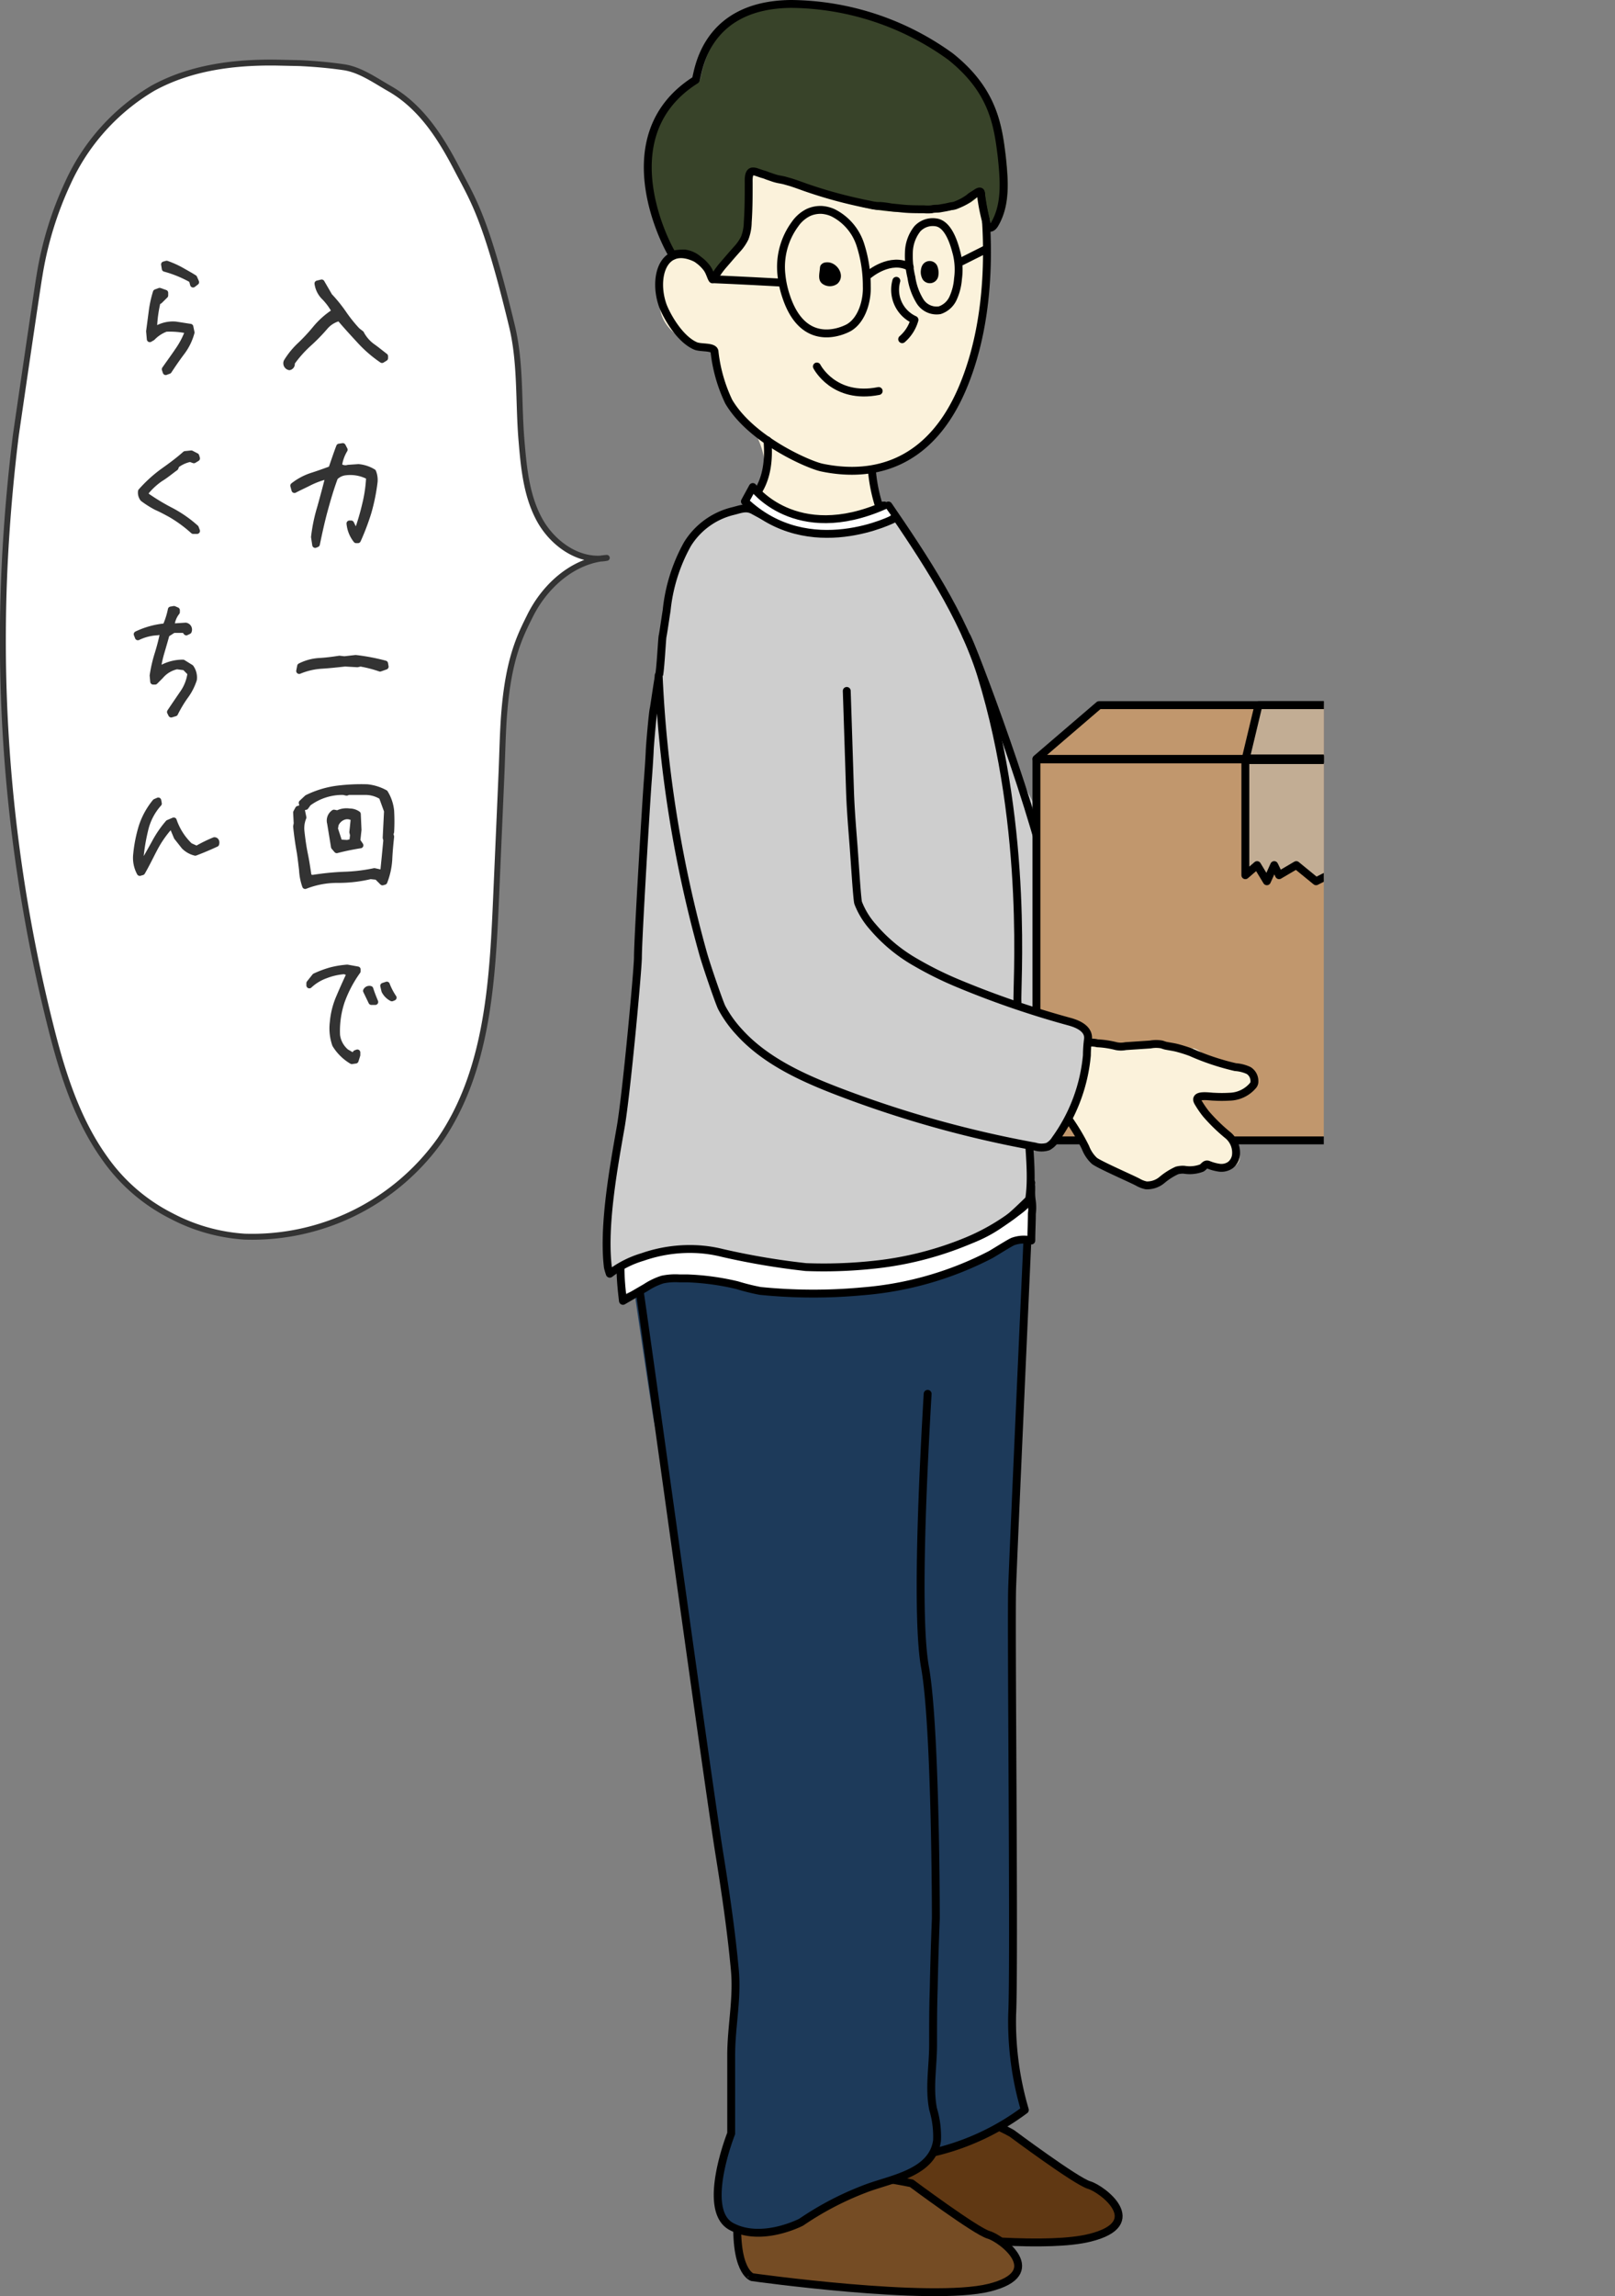 <svg xmlns="http://www.w3.org/2000/svg" xmlns:xlink="http://www.w3.org/1999/xlink" viewBox="0 0 204.86 291.08"><rect x="0" y="0" width="204.86" height="291.08" fill="#808080" stroke="none"/><defs><style>.cls-1,.cls-3{fill:none;}.cls-2{fill:#cecece;}.cls-3{stroke:#000;}.cls-13,.cls-14,.cls-3{stroke-linecap:round;stroke-linejoin:round;}.cls-4{fill:#603813;}.cls-5{fill:#754c24;}.cls-6{fill:#1d3a5a;}.cls-7{fill:#fbf2db;}.cls-8{fill:#384329;}.cls-13,.cls-9{fill:#fff;}.cls-10{clip-path:url(#clip-path);}.cls-11{fill:#c1976d;}.cls-12{fill:#c2ad94;}.cls-13,.cls-14{stroke:#333;stroke-width:0.75px;}.cls-14{fill:#333;}</style><clipPath id="clip-path"><rect class="cls-1" x="128.4" y="81.95" width="39.52" height="71.24"/></clipPath></defs><g id="レイヤー_2" data-name="レイヤー 2"><g id="text"><path class="cls-2" d="M130.94,101.56c-.17-.4-.38-.78-.59-1.19a70.15,70.15,0,0,1-3.23-7.19,6.85,6.85,0,0,1-.38-1.32,18.8,18.8,0,0,0-.35-2.25,52.84,52.84,0,0,0-2.6-6.62,84.86,84.86,0,0,0-6.85-12.47c-1-1.54-2.1-3-3.22-4.53-.45-.46-1,.45-1,1.09a53.11,53.11,0,0,0,2.46,14c1.33,4.64,2.89,9.21,3.89,13.94a75.62,75.62,0,0,0,2.56,9.78c1,2.75,2.19,5.44,3.31,8.16a44.57,44.57,0,0,1,3.16,10.29c.27,1.76.48,3.79,1.93,4.83a4.08,4.08,0,0,0,3.84.24,18.36,18.36,0,0,0,2.46-1.53,13,13,0,0,1,1.82-.73,8,8,0,0,0,2.06-1.18,7.79,7.79,0,0,0,1.27-2.06l3-5c.56-1,1.13-1.92,1.7-2.87-.58-.94-1.15-1.87-1.71-2.81-.44-.72-.81-1.54-1.28-2.23a7.14,7.14,0,0,0-1.88-1.52,14.41,14.41,0,0,0-4.49-2c-2.19-.52-5.15-1-5.52-3.68A4.37,4.37,0,0,0,130.94,101.56Z"/><path class="cls-3" d="M122.56,80.59c.49.51,9.41,23.93,10.89,33.48"/><path class="cls-4" d="M128.22,270.47s8.15,6.07,9.77,6.53,7.52,4.87.08,6.7S108,282.38,108,282.38s-3.91-1.19-1.81-8.61C109.47,262.19,128.22,270.47,128.22,270.47Z"/><path class="cls-5" d="M115.46,276.79s8.15,6.07,9.77,6.53,7.51,4.86.07,6.7-30-1.33-30-1.33-2.44-.69-1.81-8.61S115.46,276.79,115.46,276.79Z"/><path class="cls-3" d="M106.32,277.66c-.08-1.05-.74-2.69.05-3.9,7.75-11.82,22-3.3,22-3.3s8.15,6.07,9.78,6.54,7.51,4.86.07,6.69c-2.55.63-6.58.69-11.18.47"/><path class="cls-3" d="M115.63,276.78s8.15,6.07,9.77,6.53,7.52,4.86.08,6.7-30.06-1.33-30.06-1.33S93,288,93.61,280.07,115.63,276.78,115.63,276.78Z"/><path class="cls-6" d="M130.65,155.2s-1.88,41.44-2,46.08.31,48.09,0,54.12a39.45,39.45,0,0,0,1.59,12.08,21.09,21.09,0,0,1-13,5.62L111,163.41Z"/><path class="cls-7" d="M95.39,54.22S99.32,59.8,95,64.34c-.58.67,6.47,9,16.67.06,0-.25-1.84-5.15-1.55-6.54S95.39,54.22,95.39,54.22Z"/><path class="cls-7" d="M124.23,21.12a44.12,44.12,0,0,1-.62,23.93c-4.17,13.75-14.22,14.63-14.22,14.63a18,18,0,0,1-15.26-6.5c-3.34-4-2.51-4.89-3.14-8.51,0,0-7.18-1.24-7.32-6.12s1.06-9.26,6.94-4.23a18.19,18.19,0,0,1,.59-6.21s1-10.76,12.15-12.49S124.23,21.12,124.23,21.12Z"/><path class="cls-3" d="M124.23,21.12s3.25,15.46-2.17,28.15c-3.92,9.18-10.77,11.48-17.83,10-1.7-.37-8.94-3.51-11.79-8.35a19.68,19.68,0,0,1-1.8-6.29c0-.76-1.7-.47-2.42-.78C86,42.88,84.3,39.51,84,38.52c-1.34-4.15.75-9.23,6.63-4.2a18.19,18.19,0,0,1,.59-6.21"/><path class="cls-8" d="M92.82,32.1c-.18.3-.33.61-.52.91a4.23,4.23,0,0,1-.22.42c-.09.13-.2.25-.3.37l-1,1.08a.1.1,0,0,1-.08,0c-.12,0-.3-.21-.37-.29a.7.7,0,0,1-.14-.27,1,1,0,0,0-.12-.28,7.36,7.36,0,0,0-1.31-1.48,2.33,2.33,0,0,0-1.36-.7c-.16,0-1.8.08-1.72.31,0,0-9.57-17,3.08-22,.31,0,.5-9.59,12.2-9.65a34.89,34.89,0,0,1,20.15,6.67c5.35,4.27,6,8.54,6.5,12.75.3,2.88.56,6-.9,8.49-.16.27-.44.56-.72.43a.67.67,0,0,1-.29-.46c-.21-.77-.39-1.56-.53-2.35-.07-.39-.13-.79-.19-1.19-.09-.74-.08-.8-.62-.25a7.27,7.27,0,0,1-1.17,1,7.87,7.87,0,0,1-2.76,1.06,20.27,20.27,0,0,1-3.65.14c-1.27,0-2.51.13-3.78,0a22.54,22.54,0,0,1-7.14-1.76c-.45-.18-.88-.39-1.31-.6-.22-.11-.44-.22-.65-.34a1.33,1.33,0,0,1-.19-.14,1.66,1.66,0,0,0-.29-.1l-3.81-1.13c-1-.3-2-.6-3-.82q-.48-.11-1-.18a3.68,3.68,0,0,0-.58-.07.15.15,0,0,0-.13,0c-.09.07,0,.27-.06.37l0,1-.07,2-.1,3a5,5,0,0,1-.33,2A18.71,18.71,0,0,1,92.82,32.1Z"/><path class="cls-3" d="M92.85,32.31l-1,1.16a10.3,10.3,0,0,0-1.08,1.45c-.06.11-.16.44-.3.48s-.08,0-.14-.06-.24-.56-.31-.71a3.31,3.31,0,0,0-.29-.56,4.85,4.85,0,0,0-1.13-1.13,3.33,3.33,0,0,0-1.75-.8c-.16,0-1.55,0-1.47.26.07.41-8.9-14.81,2.84-22.25.31,0,.5-9.59,12.2-9.65a35,35,0,0,1,20.15,6.67c5.35,4.27,6,8.54,6.5,12.75.3,2.89.56,6-.9,8.5-.15.26-.44.56-.72.42s-.24-.28-.29-.46c-.21-.77-.39-1.55-.53-2.34-.07-.4-.13-.8-.18-1.19a2.66,2.66,0,0,1,0-.28.71.71,0,0,0-.06-.24c-.1-.12-.32,0-.41.05l-.67.43a1.79,1.79,0,0,0-.28.2,2.27,2.27,0,0,1-.35.26,6.65,6.65,0,0,1-.73.43c-.2.1-.41.19-.63.28a1.85,1.85,0,0,1-.57.15,2.29,2.29,0,0,0-.36.07l-.41.09-.8.14c-.32.05-.64,0-1,.1a5,5,0,0,1-1,0c-.93,0-1.85,0-2.78-.1l-1.38-.14a12.31,12.31,0,0,0-1.34-.18c-.13,0-.26,0-.39,0a6.57,6.57,0,0,1-1-.17c-.54-.1-1.08-.22-1.61-.34a57.77,57.77,0,0,1-6.6-1.88c-.58-.21-1.16-.42-1.75-.61l-.88-.25-.43-.09A5.49,5.49,0,0,1,98,22.51l-.67-.23a4.15,4.15,0,0,0-.65-.22L96,21.83a1.27,1.27,0,0,0-.58-.09c-.52.1-.45,1.14-.45,1.43,0,1.66,0,3.32-.12,5a5.74,5.74,0,0,1-.38,2,5.91,5.91,0,0,1-1,1.44Z"/><path class="cls-3" d="M97.35,55.83c.19,2.22.1,5.57-2.29,7.76-.62.62,5.88,9.37,16.63,1.12a20.73,20.73,0,0,1-1.07-4.84"/><path d="M104,34.08a1.34,1.34,0,0,1,.07-.4.84.84,0,0,1,.64-.41c1.39-.23,2.67,1.67,1.5,2.71a1.61,1.61,0,0,1-1.63.15C103.69,35.72,103.91,34.9,104,34.08Z"/><path d="M117.06,35.45a1.86,1.86,0,0,1-.23-1.31,1.44,1.44,0,0,1,.15-.47,1.06,1.06,0,0,1,1.89,0,2.31,2.31,0,0,1,.16.57,2.23,2.23,0,0,1,0,.68A1.09,1.09,0,0,1,117.06,35.45Z"/><path class="cls-3" d="M113.7,35.6A4.19,4.19,0,0,0,116,40.55,5.05,5.05,0,0,1,114.44,43"/><path class="cls-3" d="M103.62,46.46s2.14,4.24,7.84,3.11"/><path class="cls-3" d="M102.56,26.93a4.49,4.49,0,0,0-1.71,1.48,9.14,9.14,0,0,0-1.72,6.48,12.34,12.34,0,0,0,.57,2.63c2.38,7.31,8,4,8,4,1.67-1,2.32-3.45,2.25-5.22a17.05,17.05,0,0,0-.83-5.32,6.89,6.89,0,0,0-3.44-4,4.19,4.19,0,0,0-1.44-.37A3.73,3.73,0,0,0,102.56,26.93Z"/><path class="cls-3" d="M116.37,29A5,5,0,0,0,115.29,32a11.55,11.55,0,0,0,.32,3.16,7.94,7.94,0,0,0,1.07,3,2.48,2.48,0,0,0,2.52,1.17,2.84,2.84,0,0,0,1.71-1.56,7.18,7.18,0,0,0,.61-2.43,8.53,8.53,0,0,0-.15-3.15c-.21-.78-.9-3.76-2.64-4A2.66,2.66,0,0,0,116.37,29Z"/><path class="cls-3" d="M110.24,34.79s2.71-2.3,5.16-.94"/><path class="cls-6" d="M92.75,270.46s-3.85,9.68,0,11.78,8.89-.54,8.89-.54a38.87,38.87,0,0,1,8-4.19c3.2-1.27,8.63-1.92,9.22-6.14a12,12,0,0,0-.5-4c-.53-2.72,0-5.39,0-8.12,0-2.38,0-4.75.08-7.13q.09-4.47.27-8.94s0-24.13-1.37-31.8.14-36.9,1.3-50.12c0,0-38.57-2.31-38.88-2.34,0,0,2.89,19.76,3.21,21.36,1.85,9.12,2.48,18.24,4.33,27.36s2.61,18.43,4.08,27.71c.76,4.75,1.46,9.53,1.9,14.32.35,3.7-.46,7.16-.46,10.89v9.87Z"/><path class="cls-3" d="M80.79,161.32c.93,5.78,9,64.78,10.52,74.06.76,4.75,1.46,9.53,1.9,14.32.35,3.7-.46,7.16-.46,10.89v9.87s-3.85,9.68,0,11.78,8.89-.54,8.89-.54a38.87,38.87,0,0,1,8-4.19c3.2-1.27,8.63-1.92,9.22-6.14a12,12,0,0,0-.5-4c-.53-2.72,0-5.39,0-8.12,0-2.38,0-4.75.08-7.13q.09-4.47.27-8.94s0-24.13-1.37-31.8c-1-5.47-.52-20.23.33-34.68"/><path class="cls-9" d="M129,150c0-.11.45.27.47.3a2.79,2.79,0,0,1,.39.77,9.51,9.51,0,0,1,.37,1.29,7.24,7.24,0,0,0,.3,1.24,2.54,2.54,0,0,1,.16,1.16c0,.57-.05,1.13-.1,1.69a.42.42,0,0,1-.06.25.49.49,0,0,1-.23.15,9.33,9.33,0,0,1-1.63.51,3.07,3.07,0,0,0-1.27.37c-.37.28-.77.52-1.14.81-3.58,2.75-8.18,3.68-12.61,4.54a19.75,19.75,0,0,1-3.06.42,8,8,0,0,1-1,0c-.24,0-.46-.08-.69-.1a3.91,3.91,0,0,0-.89.13l-.92.14a28.45,28.45,0,0,1-6.65.06c-.83-.09-1.66-.22-2.49-.29a16,16,0,0,1-2.85-.27,2.29,2.29,0,0,1-.62-.27,1.82,1.82,0,0,0-.64-.19c-1.15-.21-2.3-.4-3.45-.56a28.4,28.4,0,0,0-3.44-.33,12.51,12.51,0,0,0-3.11.27,8.46,8.46,0,0,0-1.48.46,1.8,1.8,0,0,0-.49.32,6.78,6.78,0,0,1-1.49.77c-.14.06-1.66.57-1.66.57a13.89,13.89,0,0,1,.53-5.4,1.64,1.64,0,0,1,.34-.7,1.77,1.77,0,0,1,.68-.42,15.71,15.71,0,0,1,5.82-1.18,6.56,6.56,0,0,1,1.47.06c.28.08.53.2.82.26l1.49.3q3.44.68,6.89,1.16c2.58.36,5.17.63,7.76.78a60.63,60.63,0,0,0,7.86,0,34.36,34.36,0,0,0,7.19-1.17,17.21,17.21,0,0,0,5.74-2.75,10.69,10.69,0,0,0,3.53-4.73C128.93,150.29,129,150.15,129,150Z"/><path class="cls-3" d="M78.71,160.7c0,1.41.14,2.82.31,4.21l2.92-1.7a8.49,8.49,0,0,1,2.09-1,8,8,0,0,1,2.14-.15l1,0a32,32,0,0,1,6.32.86,28.37,28.37,0,0,0,2.93.73,67.43,67.43,0,0,0,13,.05,42.54,42.54,0,0,0,16.22-4.64c.46-.25,2.5-1.55,2.87-1.68a4,4,0,0,1,2.31-.12c0-1.14.07-2.28.07-3.42a5.74,5.74,0,0,0,0-1.55,7.27,7.27,0,0,1-.08-1.4l0-.47a1.57,1.57,0,0,1,0-.48l-.15.43a10.22,10.22,0,0,1-3.19,4.35,16.5,16.5,0,0,1-5.21,2.71,32.68,32.68,0,0,1-6.63,1.37,57.8,57.8,0,0,1-7.44.32c-2.55,0-5.1-.19-7.64-.44s-4.83-.53-7.23-.9q-3.11-.48-6.21-1.08c-.84-.17-1.7-.3-2.53-.52-1.62-.43-3.67.49-5,1.42a1.91,1.91,0,0,0-.69.72,2.09,2.09,0,0,0-.12.83C78.7,159.72,78.7,160.21,78.71,160.7Z"/><path class="cls-2" d="M90.38,158.58c-3.2-1.17-6.77,0-9.82,1.09l-2,.71a4.13,4.13,0,0,1-1,.36c-.32,0-.31-.08-.45-.4-.5-1.19,0-2.21-.24-3.48-.47-2.53.32-5,.7-7.52.41-2.73,0-2.88.9-5.47a45.84,45.84,0,0,0,.89-6.52c0-.37.08-.74.15-1.11a3.58,3.58,0,0,0,.18-1.07c-.32-2.29.71-4.53.9-6.79a26.82,26.82,0,0,0,0-2.69c0-.55,0-1.1,0-1.66a57,57,0,0,1,.46-7.38c.07-.61.16-1.22.26-1.83,0-.3.09-.61.15-.91a13.87,13.87,0,0,0,.13-2.42c.06-2.76.13-5.52.24-8.29.06-1.8.11-3.63.3-5.43q.38-3.54.81-7.08c.15-1.18.3-2.36.46-3.54a7.05,7.05,0,0,0,.14-1.52,3,3,0,0,1,0-.84c.21-1.33.41-2.67.59-4,.21-1.52.4-3.05.57-4.57.06-.53.13-1,.24-1.55s.22-1,.34-1.47a12.67,12.67,0,0,1,1.74-4.15,13.35,13.35,0,0,1,3.61-3.29l.15-.1a9.38,9.38,0,0,1,2.09-1.07,4.76,4.76,0,0,1,1.12-.24,2.3,2.3,0,0,1,1.14.11,19.18,19.18,0,0,0,5.48,2.36,14.58,14.58,0,0,0,11.56-2.74c.58.27,22.32,60.22,18,87.64-5,4.88-9.85,9.06-23.71,8.92C102.08,160.6,97.1,161.05,90.38,158.58Z"/><polyline class="cls-2" points="127.58 114.83 122.93 104.1 114.05 66.06"/><path class="cls-3" d="M112.69,64.08c4.45,6.49,9.45,14,11.79,21.55,6.12,19.88,4.41,40,4.59,41.39"/><path class="cls-3" d="M130.31,139.93c0,4.41.79,8.63.23,12.15-.3.75-1.43,1.46-2,1.92a27.46,27.46,0,0,1-6.09,3.43,42.39,42.39,0,0,1-11.78,2.92,59.44,59.44,0,0,1-8.44.28,92.24,92.24,0,0,1-10.59-1.79,16.81,16.81,0,0,0-3.38-.49,18.2,18.2,0,0,0-6.75,1,12.74,12.74,0,0,0-4.16,2.12,8.46,8.46,0,0,1-.24-.82c-.64-5.25.75-12.77,1.62-17.74.73-4.16,2.19-20,2.19-21.56,0-2.33,1.07-20.15,1.26-22.5.09-1.18.17-2.35.23-3.53,0-.59.39-5,.51-5.46.06-.2.52-3.56.68-4.22.19-.85.38-4.74.45-5s.36-2.32.51-3.23A21.73,21.73,0,0,1,87.19,69a9.38,9.38,0,0,1,5.75-4.2c1-.24,1.72-.6,2.65-.08,2.55,1.41,4.83,2.4,7.83,2.31a15.51,15.51,0,0,0,8.52-2.93"/><path class="cls-3" d="M130.31,157.51c-.28,6.24-1.78,39.55-1.92,43.77-.16,4.64.31,48.09,0,54.12A39.61,39.61,0,0,0,130,267.48a31.1,31.1,0,0,1-11.32,5.33"/><path class="cls-3" d="M90.51,35.4s3.42.14,8.46.42"/><line class="cls-3" x1="121.96" y1="33.15" x2="125.07" y2="31.59"/><g class="cls-10"><rect class="cls-11" x="131.47" y="95.83" width="72.89" height="48.3"/><polygon class="cls-11" points="204.36 96.2 131.47 96.2 139.41 89.39 197.49 89.39 204.36 96.2"/><polygon class="cls-12" points="174.99 95.97 157.97 95.97 159.64 89.39 173.22 89.39 174.99 95.97"/><polygon class="cls-12" points="157.97 97.13 157.97 111.09 159.46 109.81 160.7 111.86 161.63 109.81 162.25 111.09 164.43 109.81 166.94 111.86 168.46 111.09 170.79 111.86 172.34 109.81 173.9 111.09 174.99 111.09 174.99 96.29 157.97 96.29 157.97 97.13"/><rect class="cls-3" x="131.47" y="96.27" width="72.89" height="48.3"/><polygon class="cls-3" points="204.36 96.2 131.47 96.2 139.41 89.39 197.49 89.39 204.36 96.2"/><polygon class="cls-3" points="174.99 96.36 157.97 96.36 159.64 89.39 173.22 89.39 174.99 96.36"/><polygon class="cls-3" points="157.97 96.99 157.97 110.95 159.46 109.67 160.7 111.72 161.63 109.67 162.25 110.95 164.43 109.67 166.94 111.72 168.46 110.95 170.79 111.72 172.34 109.67 173.9 110.95 174.99 110.95 174.99 96.15 157.97 96.15 157.97 96.99"/></g><path class="cls-7" d="M132.38,129.92l3.78,1.65a4.1,4.1,0,0,0,2.27.6c2.4.27,4.8.53,7.2.63.77,0,1.53,0,2.29.11a6.85,6.85,0,0,0,.78.07,2.65,2.65,0,0,0,.48-.07,7.5,7.5,0,0,1,1.64,0,2.68,2.68,0,0,1,.63,0,2.54,2.54,0,0,1,.87.47c.4.29.81.6,1.22.88a1.55,1.55,0,0,0,.22.12,1,1,0,0,0,.34.08,9.81,9.81,0,0,1,1.09.1c.95.15,1.89.34,2.83.58a1.43,1.43,0,0,1,.87.46,1.1,1.1,0,0,1,.19.56,2.31,2.31,0,0,1-.69,1.84,4.12,4.12,0,0,1-2.15.88,18.42,18.42,0,0,1-3.31.28.68.68,0,0,0-.53.19.28.28,0,0,0,0,.25,4.64,4.64,0,0,0,.54,1.15c.19.33.45.6.64.91l.28.41c.21.27.43.54.66.79.46.5.95,1,1.42,1.45a4.35,4.35,0,0,1,1.25,1.84,1.44,1.44,0,0,1-.43,1.59,1.72,1.72,0,0,1-1.34.14c-.38-.08-.94-.32-1.32-.16l-.17.11a2.9,2.9,0,0,1-1,.3c-1.13.13-2.29-.15-3.4.21-1.47.47-2.58,2.17-4.11,1.94a3.57,3.57,0,0,1-1.08-.42,28,28,0,0,1-2.7-1.45c-.21-.14-.42-.3-.64-.42-.7-.36-1.51-.32-2.15-.82a4.49,4.49,0,0,1-1.13-1.69,26.89,26.89,0,0,0-2.35-3.88,4.41,4.41,0,0,0-2.28-1.88,19.72,19.72,0,0,1-4-2"/><path class="cls-3" d="M132.38,129.92l3.78,1.65a4.1,4.1,0,0,0,2.27.6,2.89,2.89,0,0,1,.77.09,11.78,11.78,0,0,1,2.39.36,3,3,0,0,0,1.19,0l3.15-.21a3.93,3.93,0,0,1,1.45,0c.18.06.34.12.51.16.46.09.92.15,1.37.26a18.55,18.55,0,0,1,1.79.56,31.09,31.09,0,0,0,5.66,1.89,4.73,4.73,0,0,1,1.68.43,1.57,1.57,0,0,1,.73,1.34.79.79,0,0,1-.14.51,4,4,0,0,1-3,1.47,16.69,16.69,0,0,1-2,0c-.53,0-2.66-.4-2,.72a12.92,12.92,0,0,0,1,1.46,22.28,22.28,0,0,0,2.69,2.63,2.88,2.88,0,0,1,1.1,2.68,1.9,1.9,0,0,1-.7,1.18,2,2,0,0,1-1.42.33,5.88,5.88,0,0,1-1.38-.38c-.39-.14-.52.24-.83.42a4.27,4.27,0,0,1-2.22.22,2.91,2.91,0,0,0-.93.09,8.27,8.27,0,0,0-1.9,1.21,2.93,2.93,0,0,1-2,.68,3.57,3.57,0,0,1-1.08-.42c-.9-.47-4.85-2.19-5.49-2.69a4.49,4.49,0,0,1-1.13-1.69,26.89,26.89,0,0,0-2.35-3.88,4.41,4.41,0,0,0-2.28-1.88,19.72,19.72,0,0,1-4-2"/><path class="cls-2" d="M107.41,87.59q.21,6.33.41,12.65c.07,2.19.25,4.39.42,6.57.15,1.84.47,7.22.62,7.66a10,10,0,0,0,1.83,3,20.31,20.31,0,0,0,5.53,4.57,45,45,0,0,0,5.49,2.7,115.92,115.92,0,0,0,14,4.79c1.19.33,2.54,1,2.28,2.36a16.82,16.82,0,0,0-.12,1.89,21.53,21.53,0,0,1-4,10.67,2.53,2.53,0,0,1-.94.9,2.74,2.74,0,0,1-1.63,0A139.42,139.42,0,0,1,106,138.24c-4.42-1.71-9-3.84-12.21-7.38a14.85,14.85,0,0,1-2.23-3.11c-.29-.54-1.95-5.35-2.38-6.9a156.65,156.65,0,0,1-5.63-35.22"/><path class="cls-3" d="M107.41,87.59q.21,6.33.41,12.65c.07,2.19.25,4.39.42,6.57.15,1.84.47,7.22.62,7.66a10,10,0,0,0,1.83,3,20.31,20.31,0,0,0,5.53,4.57,45,45,0,0,0,5.49,2.7,115.92,115.92,0,0,0,14,4.79c1.19.33,2.54,1,2.28,2.36a16.82,16.82,0,0,0-.12,1.89,21.53,21.53,0,0,1-4,10.67,2.53,2.53,0,0,1-.94.9,2.74,2.74,0,0,1-1.63,0A139.42,139.42,0,0,1,106,138.24c-4.42-1.71-9-3.84-12.21-7.38a14.85,14.85,0,0,1-2.23-3.11c-.29-.54-1.95-5.35-2.38-6.9a156.65,156.65,0,0,1-5.63-35.22"/><path class="cls-9" d="M112.13,64.05l.9,1.27s-10.34,6-18.51-1.75l1.38-1.42s4.92,6.89,16.23,1.9"/><path class="cls-3" d="M113.49,65.71s-10.8,5.63-19-2.14l1-1.83s5.36,7.33,16.68,2.34"/><path class="cls-13" d="M38,8c1.88.09,3.76.25,5.6.52,2.08.3,4,1.68,5.81,2.71,4,2.28,6.49,6.22,8.55,10.18s3.67,6.15,7,20c1.11,4.65.79,9.54,1.18,14.3.29,3.49.61,7.09,2.29,10.17s5.1,5.48,8.54,4.84c-4.27.31-7.89,3.58-9.77,7.42C66,80.55,64.58,83.34,64,89.91c-.23,2.6-.27,5.36-.38,8L62.92,114c-.46,10.58-1.11,21.8-7.12,30.53A29.26,29.26,0,0,1,31,156.77a23.13,23.13,0,0,1-9.31-2.65,22.94,22.94,0,0,1-8.4-7.28c-3.64-5.08-5.5-11.2-7-17.27a200.66,200.66,0,0,1-5.59-60Q1.12,62.37,2,55.25C2.36,52.73,4.81,36,5,35A44.48,44.48,0,0,1,8.61,23.19a26.9,26.9,0,0,1,10.77-12C24.19,8.54,29.77,7.85,35.2,7.94Z"/><path class="cls-14" d="M36.35,45.86a10.11,10.11,0,0,1,1.72-2.11,22.84,22.84,0,0,0,1.87-2,10.65,10.65,0,0,1,2.44-2.2v-.22a7.83,7.83,0,0,0-1.21-1.63,3,3,0,0,1-.9-1.76l.53-.13,1,1.72a18.34,18.34,0,0,1,1.76,2.17,18.64,18.64,0,0,0,1.76,2.2l.49.38A4.78,4.78,0,0,0,47.2,43.9c.6.42,1.12.86,1.65,1.26v.24l-.39.24a16,16,0,0,1-2.84-2.46c-.86-.93-1.72-1.87-2.56-2.86a3.47,3.47,0,0,0-1.78,1.07,22.92,22.92,0,0,1-2.18,2.23A15.23,15.23,0,0,0,37,46a.42.42,0,0,1-.29.55A.51.51,0,0,1,36.35,45.86Z"/><path class="cls-14" d="M39.83,68.08a21.31,21.31,0,0,1,.79-3.78q.52-1.86,1-3.75l-.28-.15a10.64,10.64,0,0,0-2.07.77c-.64.33-1.3.62-1.92.95l-.15-.55a7.66,7.66,0,0,1,2.35-1.26c.82-.26,1.63-.55,2.47-.86.33-.94.64-1.89,1-2.83l.46-.07.24.46A5.37,5.37,0,0,0,43,59.06a1.27,1.27,0,0,0,1.17.24l1.3-.09a4.36,4.36,0,0,1,1.87.62,2.73,2.73,0,0,1,.18,1.27,24.48,24.48,0,0,1-.77,3.81,30.09,30.09,0,0,1-1.35,3.57h-.22a4,4,0,0,1-.85-2.12h.21l.49,1h.28a30.86,30.86,0,0,0,1-3.39,18,18,0,0,0,.51-3.52,5,5,0,0,0-3-.57,2.17,2.17,0,0,0-1.32.64c-.51,1.36-.92,2.77-1.3,4.16s-.7,2.86-1,4.31l-.22.09Z"/><path class="cls-14" d="M38.07,84.45a6.18,6.18,0,0,1,2.44-.66c.88-.05,1.72-.16,2.55-.29l.62.07,1.43-.16a25.09,25.09,0,0,1,3.74.71l.07.39-.71.25a16.15,16.15,0,0,0-2.48-.64l-.4.09-1.56-.09c-1,.11-2,.22-3,.28a8.87,8.87,0,0,0-2.82.66Z"/><path class="cls-14" d="M38.31,110.27c-.09-.73-.17-1.45-.28-2.18-.2-1.1-.36-2.22-.47-3.32l.07-.38L37.56,103l.25-.46.52-.15V102l-.06-.22.68-.64A12.33,12.33,0,0,1,42.6,100a24.16,24.16,0,0,1,4-.2,6,6,0,0,1,2.25.71,5.37,5.37,0,0,1,.77,2.28,23.9,23.9,0,0,1,0,2.67l-.09.28.09.33c-.11,1-.2,2-.24,2.93a9.35,9.35,0,0,1-.62,2.79l-.24.07-.7-.7-.82-.09a17.56,17.56,0,0,1-4.2.48,11.1,11.1,0,0,0-4.09.77A7,7,0,0,1,38.31,110.27ZM49,106.5l-.08-.3.17-3.39L48.43,101a3.85,3.85,0,0,0-2-.6c-.75,0-1.49,0-2.22,0l-.24.09-.42-.09a7.21,7.21,0,0,0-4.44,1.43l-.33.46-.47.09v.39l.18.86a3.59,3.59,0,0,0-.24,1.81c.11,1,.24,1.93.44,2.9s.33,1.94.48,2.86l.49.09a34.14,34.14,0,0,1,3.94-.4,21.77,21.77,0,0,0,3.89-.46l1.1.24C48.74,109.26,48.87,107.89,49,106.5Zm-6.64.86-.49-3a1.21,1.21,0,0,1,.49-1.34l.46.09a2.49,2.49,0,0,1,1.5-.24,1.81,1.81,0,0,1,1.07.33l.09,2-.15,1.39.39.57c-1,.16-2,.36-3,.62Zm2.42-1.49-.09-.38.18-1.74a1.38,1.38,0,0,0-1.19-.22,1.71,1.71,0,0,0-1.1,1l-.09.53.57,1.74,1,.06.62-.15Z"/><path class="cls-14" d="M42.51,132.43a6.29,6.29,0,0,1-.3-2.82,10.17,10.17,0,0,1,.83-3.25c.42-1,.88-2,1.34-3l-.7-.24a8.22,8.22,0,0,0-2.35.53,6,6,0,0,0-2.09,1.27v-.28l.7-.88a13.38,13.38,0,0,1,2-.75,11.77,11.77,0,0,1,2.11-.35l1.32.24v.22a15.61,15.61,0,0,0-2,3.78,11.77,11.77,0,0,0-.61,4.34,3.3,3.3,0,0,0,1.16,2.11l.95.55.24-.4.22-.08v.33l-.22.7-.48.07A6.12,6.12,0,0,1,42.51,132.43Zm3.92-6.82a.47.47,0,0,1,.55-.24c.18.57.4,1.12.62,1.65h-.49Zm2.33,0-.15-.64.46-.15a8.1,8.1,0,0,0,.86,1.65l-.22.09A2.18,2.18,0,0,1,48.76,125.61Z"/><path class="cls-14" d="M20.9,46.81c.57-.82,1.14-1.59,1.67-2.38a10.49,10.49,0,0,0,1.3-2.51,10.79,10.79,0,0,0-2.82-.24,4.57,4.57,0,0,0-1.71,1.12L19,43l-.09-1,.33-2.51a14.24,14.24,0,0,1,.53-2.44l.48-.18.71.25v.33l-.71.7-.24.07a16.2,16.2,0,0,0-.46,3.3l.46.08a4.13,4.13,0,0,1,2.27-.46l1.87.29.15.72a7.34,7.34,0,0,1-1.23,2.51c-.6.79-1.12,1.56-1.65,2.36l-.4.15Zm3.43-11.33a14.84,14.84,0,0,0-3.43-1.41l-.09-.55.33-.09a12.35,12.35,0,0,1,1.78.79c.57.33,1.15.64,1.72,1l.24.55-.39.3Z"/><path class="cls-14" d="M21.62,65.2c-.61-.33-1.18-.64-1.78-.9a12.42,12.42,0,0,1-1.71-1.08,1.26,1.26,0,0,1-.25-.93,17.38,17.38,0,0,1,2.73-2.5c1-.71,2-1.44,2.88-2.23l.77-.08.64.33.09.3-.4.24-.46-.17a4.28,4.28,0,0,0-1.74.79l-.13.33c-.64.46-1.27,1-1.93,1.39a9,9,0,0,0-1.81,1.67l-.06.4a26.91,26.91,0,0,0,3.21,1.95,15.54,15.54,0,0,1,3.17,2.2l.15.4h-.48A17,17,0,0,0,21.62,65.2Z"/><path class="cls-14" d="M21.56,90.26c.53-.8,1.06-1.57,1.6-2.36a5.64,5.64,0,0,0,1-2.57l-.72-.73-1-.13a3.67,3.67,0,0,0-2.06,1.23l-.71.71h-.24l-.07-.77a17.57,17.57,0,0,1,.62-2.71,26.52,26.52,0,0,0,.68-2.62.73.73,0,0,0-.68-.15,6.4,6.4,0,0,0-2.49.63l-.15-.39a10.58,10.58,0,0,1,3.65-1,10.16,10.16,0,0,0,.68-2.13l.4-.07.37.16v.24a3.23,3.23,0,0,0-.68,1.71l.4.09,1.38-.09a.51.51,0,0,1,.4.71l-.31.15-.24-.31H22l-.86.55c-.2.73-.42,1.48-.64,2.23A14.5,14.5,0,0,0,20,85a5.58,5.58,0,0,1,3.21-1l1,.62a2.17,2.17,0,0,1,.39,1.52,7.29,7.29,0,0,1-1.12,2.16,16.16,16.16,0,0,0-1.27,2.13l-.49.15Z"/><path class="cls-14" d="M17.27,108.32a18,18,0,0,1,.7-3.54,9.62,9.62,0,0,1,1.72-3.13l.39-.17.07.39a7.49,7.49,0,0,0-1.74,3.39,24.33,24.33,0,0,0-.61,3.85l.33.31c.52-.84,1-1.72,1.49-2.6a13.65,13.65,0,0,1,1.72-2.51l.7-.3a8,8,0,0,0,2.05,3.21l.86.39a18.59,18.59,0,0,1,2.24-1.1c.22,0,.31.2.24.47-.88.41-1.78.79-2.66,1.12a3,3,0,0,1-1.41-.79l-.94-1.19-.53-1.26-.33-.08a13.73,13.73,0,0,0-1.94,2.79c-.53,1-1,2-1.58,3l-.31.09A4,4,0,0,1,17.27,108.32Z"/></g></g></svg>
